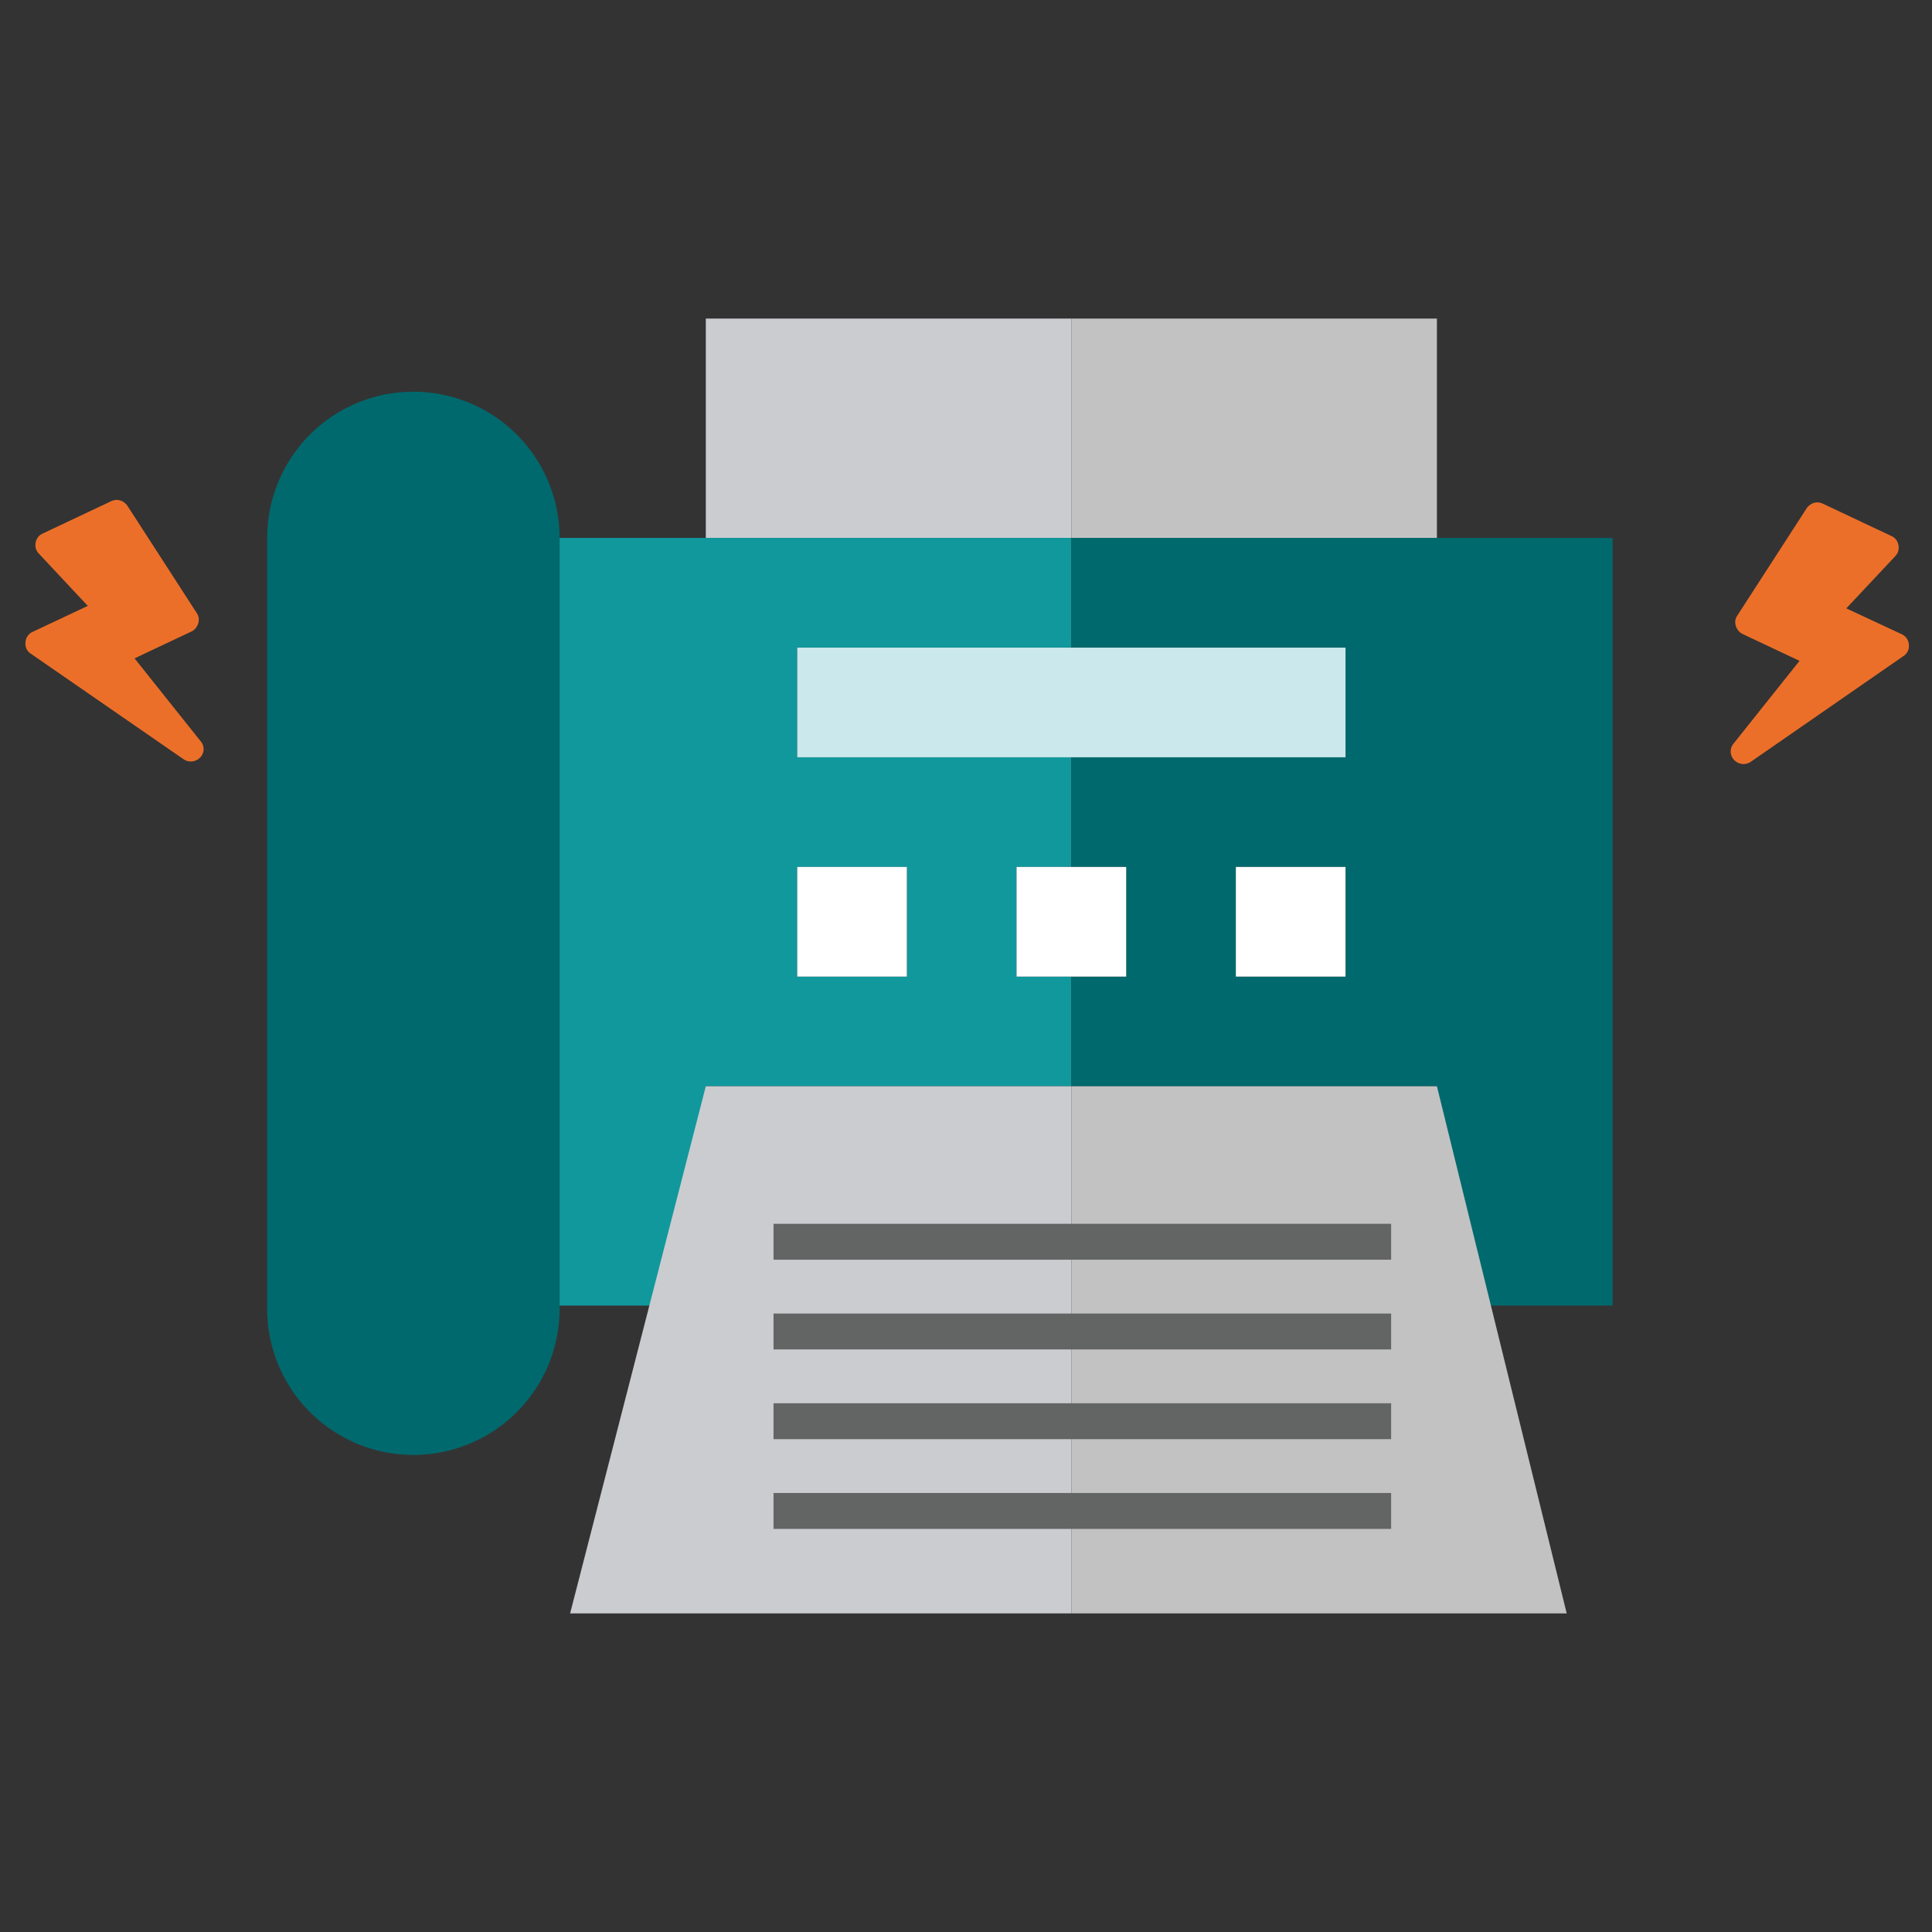 <svg xmlns="http://www.w3.org/2000/svg" viewBox="0 0 287.88 287.88"><rect x="0" y="0" width="287.88" height="287.88" fill="#333333" stroke="none"/><defs><style>.cls-1,.cls-8{fill:none;}.cls-2{fill:#cbcccf;}.cls-3{fill:#c3c2c2;}.cls-4{fill:#11989d;}.cls-5{fill:#00696d;}.cls-6{fill:#cbe8ec;}.cls-7{fill:#fff;}.cls-8{stroke:#636464;stroke-miterlimit:10;stroke-width:5.35px;}.cls-9{fill:#ec6f29;}</style></defs><g id="レイヤー_2" data-name="レイヤー 2"><g id="エリア"><rect class="cls-1" width="287.88" height="287.88"/></g><g id="FAXDM"><rect class="cls-2" x="105.17" y="47.47" width="54.47" height="32.68"/><rect class="cls-3" x="159.64" y="47.47" width="54.47" height="32.68"/><path class="cls-4" d="M159.64,161.86V145.52h-8.17V129.18h8.17V112.84H118.79V96.49h40.85V80.15H83.38V194.54h21.79V161.86Zm-40.85-32.68h16.34v16.34H118.79Z"/><path class="cls-5" d="M240.29,80.15H159.64V96.49h40.85v16.35H159.64v16.34h8.17v16.34h-8.17v16.34h54.47v32.68h26.18Zm-39.8,65.37H184.15V129.18h16.34Z"/><polygon class="cls-2" points="159.64 161.86 105.17 161.86 84.95 240.41 159.64 240.41 159.64 194.54 159.64 161.86"/><polygon class="cls-3" points="159.64 161.86 159.64 194.54 159.64 240.41 233.45 240.41 214.11 161.86 159.64 161.86"/><polygon class="cls-6" points="118.79 112.84 159.64 112.84 200.49 112.84 200.49 96.5 159.64 96.5 118.79 96.5 118.79 112.84"/><polygon class="cls-7" points="151.47 145.52 159.64 145.52 167.81 145.52 167.81 129.18 159.64 129.18 151.47 129.18 151.47 145.52"/><rect class="cls-7" x="184.15" y="129.18" width="16.34" height="16.34"/><rect class="cls-7" x="118.79" y="129.18" width="16.34" height="16.34"/><path class="cls-5" d="M61.6,58.37A21.78,21.78,0,0,0,39.81,80.15V194.54a21.79,21.79,0,1,0,43.57,0V80.15A21.78,21.78,0,0,0,61.6,58.37Z"/><line class="cls-8" x1="115.26" y1="185.03" x2="207.29" y2="185.03"/><line class="cls-8" x1="115.26" y1="198.4" x2="207.29" y2="198.4"/><line class="cls-8" x1="115.26" y1="211.77" x2="207.29" y2="211.77"/><line class="cls-8" x1="115.26" y1="225.14" x2="207.29" y2="225.14"/><path class="cls-9" d="M283.34,94.49a1.8,1.8,0,0,1,1.09,1.56,1.76,1.76,0,0,1-.81,1.71l-22.74,15.75a1.92,1.92,0,0,1-2.95-1.13,1.83,1.83,0,0,1,.42-1.63l9.79-12.28-8.48-4a1.8,1.8,0,0,1-.79-.73,2,2,0,0,1-.31-1,1.72,1.72,0,0,1,.3-1l10.34-16a2.09,2.09,0,0,1,.69-.63,1.78,1.78,0,0,1,.85-.25,2,2,0,0,1,.87.19l10.26,4.84a1.76,1.76,0,0,1,1,1.31,1.81,1.81,0,0,1-.4,1.6l-7.36,7.85Z"/><path class="cls-9" d="M13.08,90.28,5.73,82.43a1.81,1.81,0,0,1-.41-1.6,1.76,1.76,0,0,1,1-1.31l10.25-4.84a2,2,0,0,1,.87-.19,1.81,1.81,0,0,1,.86.25,2.09,2.09,0,0,1,.69.63l10.34,16a1.71,1.71,0,0,1,.29,1,2.08,2.08,0,0,1-.3,1,1.82,1.82,0,0,1-.8.73l-8.47,4,9.79,12.28A1.83,1.83,0,0,1,30.3,112a1.92,1.92,0,0,1-2.95,1.13L4.6,97.41a1.74,1.74,0,0,1-.8-1.71,1.79,1.79,0,0,1,1.09-1.56Z"/></g></g></svg>